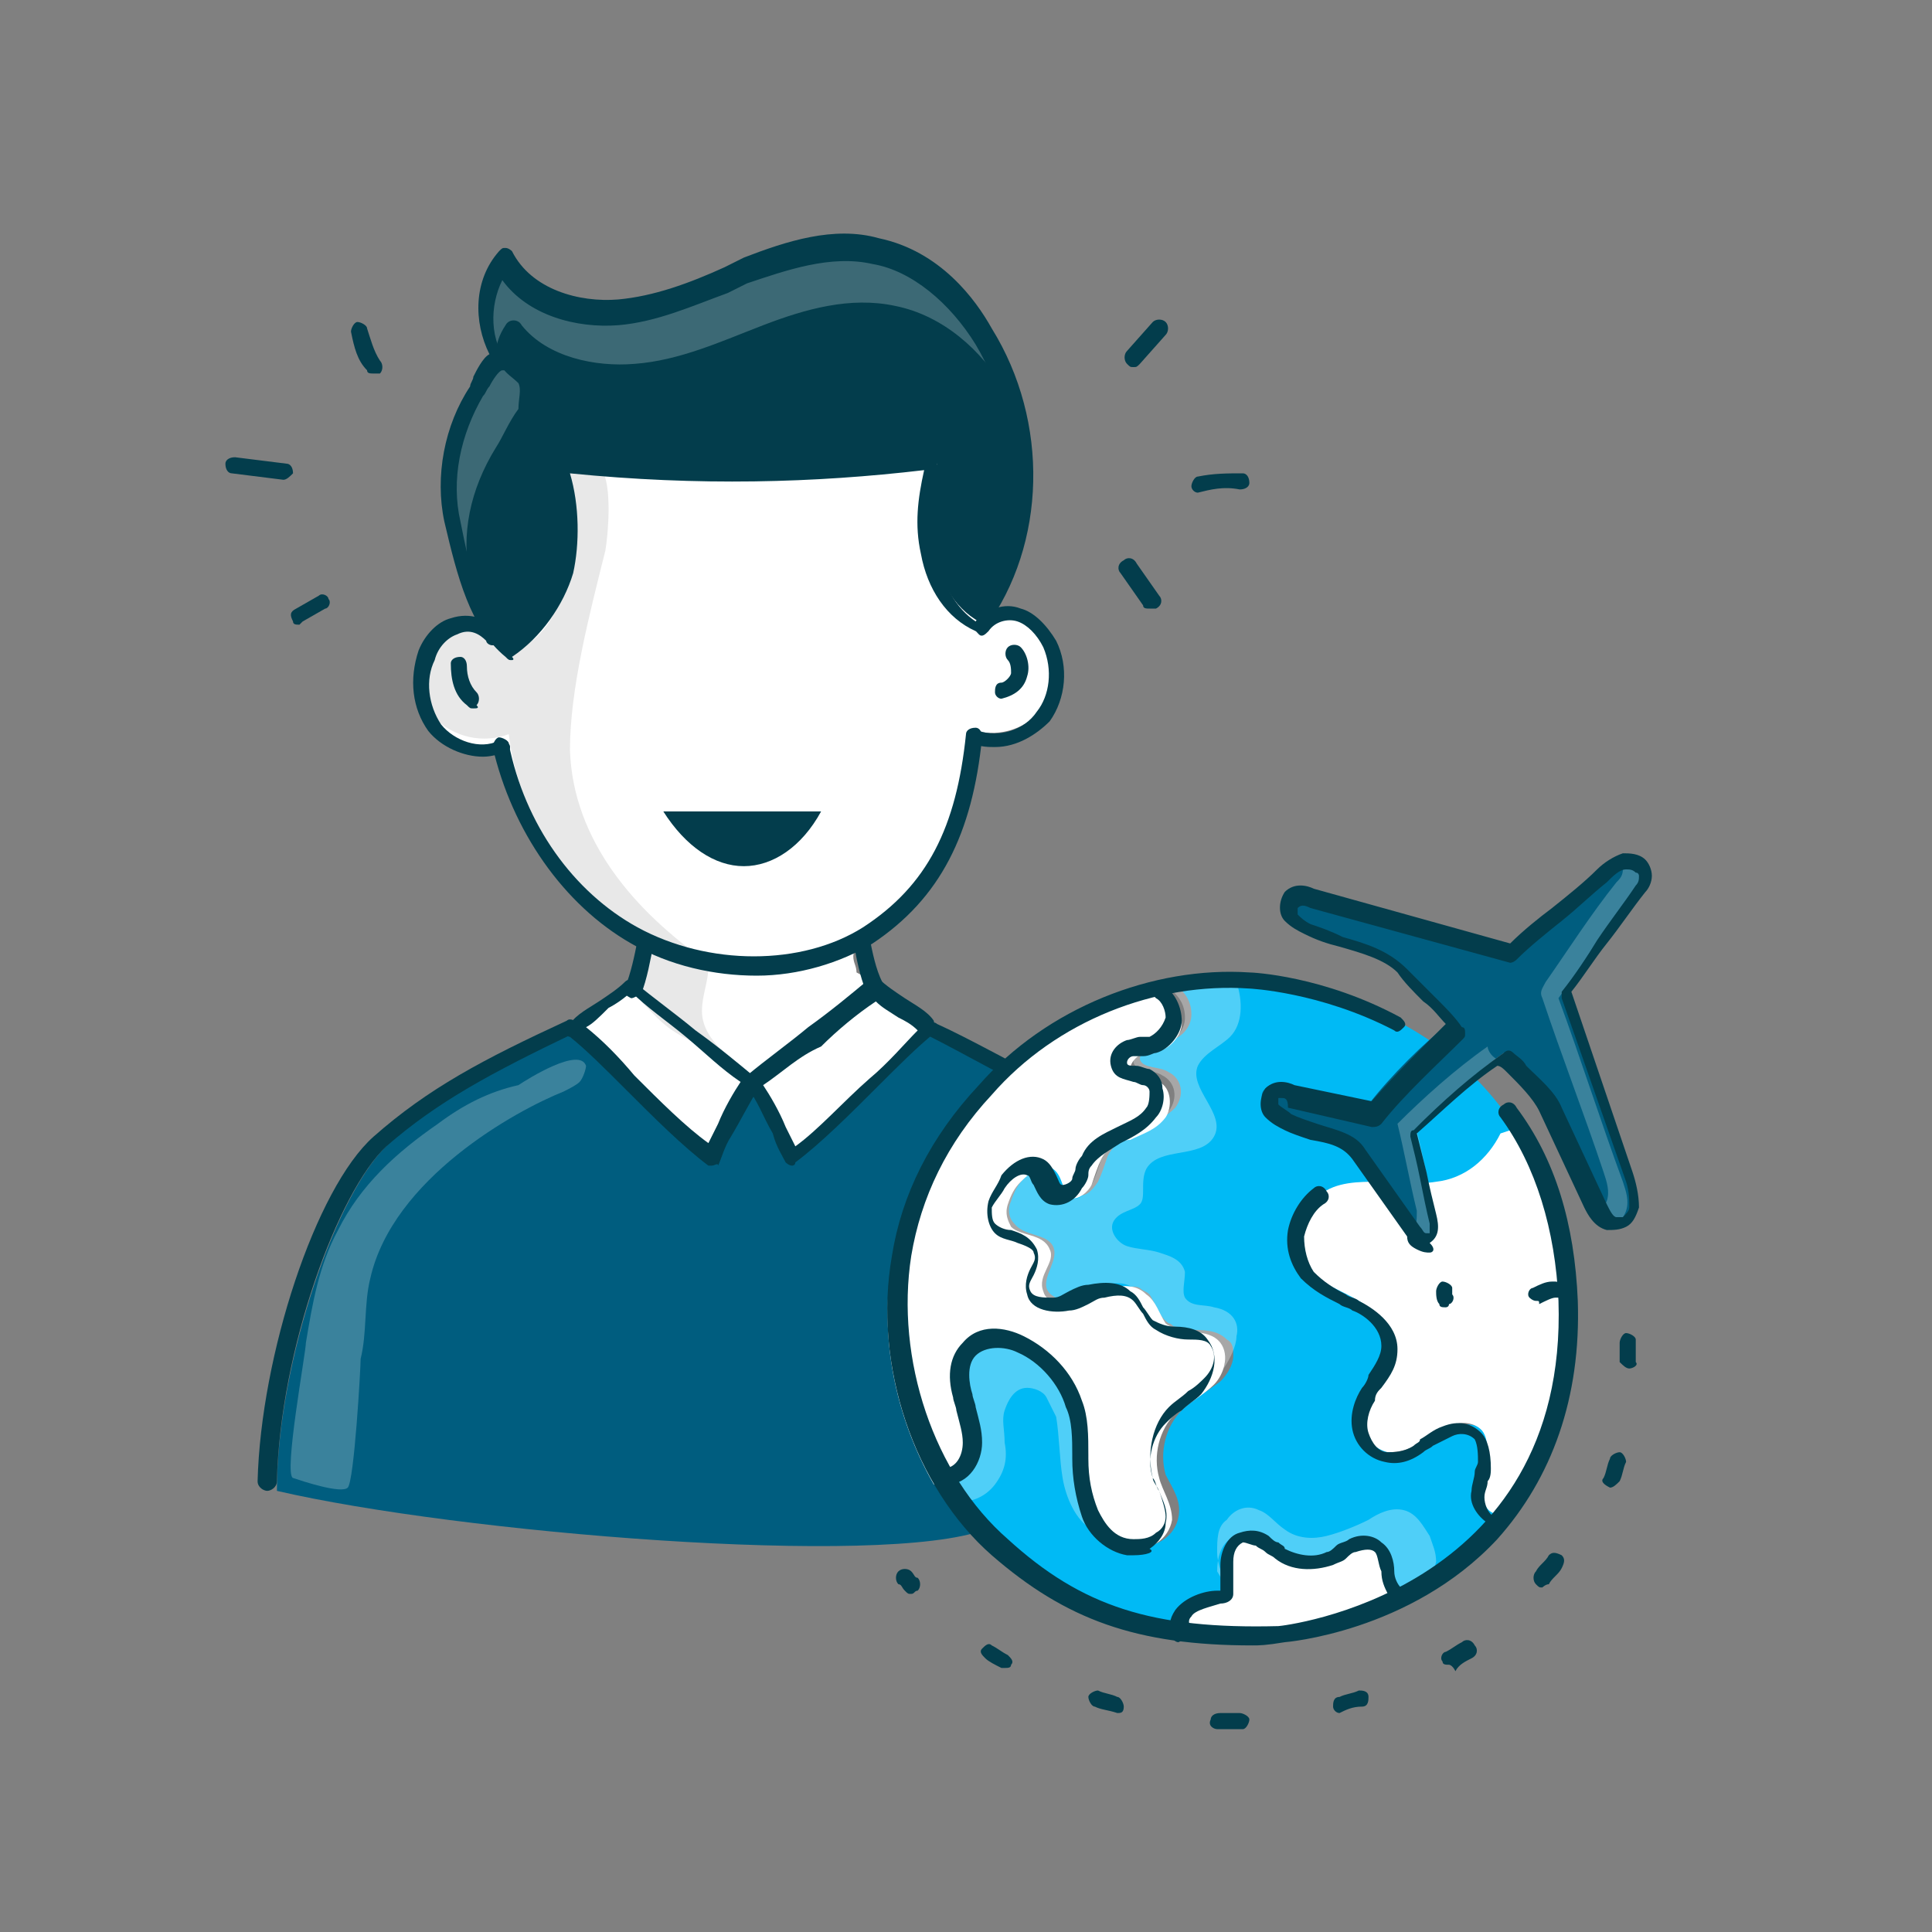 <?xml version="1.0" encoding="utf-8"?>
<!-- Generator: Adobe Illustrator 27.8.1, SVG Export Plug-In . SVG Version: 6.00 Build 0)  -->
<svg version="1.1" id="Layer_1" xmlns="http://www.w3.org/2000/svg" xmlns:xlink="http://www.w3.org/1999/xlink" x="0px" y="0px"
	 viewBox="0 0 60 60" style="enable-background:new 0 0 60 60;" xml:space="preserve">
<rect x="0" y="0" width="60" height="60" fill="#808080" stroke="none"/>
<style type="text/css">
	.st0{fill:#FFFFFF;}
	.st1{fill:#E8E8E8;}
	.st2{fill:#00BAF5;}
	.st3{fill:#033D4C;}
	.st4{fill:none;stroke:#033D4C;stroke-width:1.6;stroke-linecap:round;stroke-linejoin:round;stroke-miterlimit:10;}
	.st5{opacity:0.23;fill:#FFFFFF;}
	.st6{fill:#005D7F;}
	.st7{fill:#AAB4BB;}
	.st8{opacity:0.33;fill:#FFFFFF;}
	.st9{opacity:0.31;fill:#FFFFFF;}
	.st10{opacity:0.38;fill:#FFFFFF;}
	.st11{fill:none;stroke:#FFFFFF;stroke-width:1.6;stroke-linecap:round;stroke-linejoin:round;stroke-miterlimit:10;}
	.st12{fill:none;stroke:#00BAF5;stroke-width:1.6;stroke-miterlimit:10;}
	.st13{fill:#E6E6E6;}
	.st14{opacity:0.77;}
	.st15{opacity:0.23;}
	.st16{fill:none;stroke:#033D4C;stroke-width:1.6;stroke-linecap:round;stroke-linejoin:round;}
	.st17{fill:none;stroke:#033D4C;stroke-width:1.6;stroke-linecap:round;stroke-linejoin:round;stroke-dasharray:1.994,9.968;}
	.st18{opacity:0.3;fill:#FFFFFF;}
	.st19{fill:#EBF4FD;}
	.st20{fill:#83E7FC;}
	.st21{fill:#FEC622;}
	.st22{fill:#FF577B;}
	.st23{fill:#00C2AE;}
	.st24{fill:#EEEFEE;}
	.st25{opacity:0.45;fill:#FFFFFF;}
	.st26{opacity:0.39;fill:#FFFFFF;}
	.st27{opacity:0.34;fill:#FFFFFF;}
	.st28{opacity:0.33;}
	.st29{opacity:0.79;fill:#FFFFFF;}
	.st30{opacity:0.4;fill:#FFFFFF;}
	.st31{fill:#FF3E63;}
	.st32{fill:#5B6C76;}
	.st33{fill:#F5F9F9;}
	.st34{fill:#7D8B96;}
	.st35{opacity:0.21;fill:#FFFFFF;}
	.st36{opacity:0.42;fill:#FFFFFF;}
	.st37{fill:#11CCFC;}
	.st38{fill:#E7E8EA;}
	.st39{opacity:0.25;}
	.st40{opacity:0.44;fill:#FFFFFF;}
	.st41{fill:#F7931E;}
	.st42{opacity:0.43;fill:#FFFFFF;}
	.st43{opacity:0.31;}
	.st44{opacity:0.38;}
	.st45{opacity:0.3;}
	.st46{opacity:0.45;}
	.st47{opacity:0.39;}
	.st48{opacity:0.34;}
	.st49{opacity:0.79;}
	.st50{opacity:0.4;}
	.st51{opacity:0.21;}
	.st52{opacity:0.42;}
	.st53{opacity:0.44;}
	.st54{opacity:0.43;}
</style>
<g>
	<g>
		<g>
			<path class="st0" d="M27.5,30.9c0.5,0.3,1.1,0.5,1.5,0.9c-1.3,1.4-2.7,2.7-4.2,3.9c-0.1,0-0.1,0.1-0.2,0.1
				c-0.1,0-0.2-0.1-0.2-0.2c-0.4-0.7-0.8-1.4-1.2-2c-0.3,0.7-0.6,1.4-1,2.1c-0.1,0.1-0.1,0.3-0.3,0.3c-0.1,0-0.2-0.1-0.3-0.2
				c-1.3-1.3-2.6-2.6-4-3.8c0.7-0.3,1.3-0.7,1.8-1.3s0.7-1.4,0.6-2.1c1.1,0.4,2.1,0.7,3.2,0.9c0.8,0.1,1.6,0.1,2.3-0.1
				c0.2-0.1,0.9-0.4,1-0.2c0.1,0.1,0,0.4,0,0.5c0,0.2,0.1,0.3,0.1,0.5C27,30.4,27.2,30.7,27.5,30.9z"/>
		</g>
		<g>
			<path class="st1" d="M22,30c0,0.5-0.2,0.9-0.2,1.4c0,0.5,0.3,0.9,0.6,1.2c0.3,0.3,0.7,0.6,1,1c-0.7-0.5-1.3-0.9-2-1.3
				c-0.4-0.2-0.7-0.4-1-0.7c-0.3-0.3-0.6-0.6-0.8-0.9c0.1,0,0.2-0.2,0.2-0.3c0-0.3,0.1-0.7,0.1-1c0.8,0.2,1.5,0.4,2.3,0.5"/>
		</g>
		<g>
			<path class="st0" d="M32.6,19.8c0.3,0.7,0.3,1.6-0.2,2.2c-0.5,0.6-1.3,0.9-2.1,0.7l0,0c-0.3,3-1.3,4.9-3.3,6.2
				c-0.1,0.1-0.2,0.1-0.3,0.2c-2,1.1-4.7,1-6.7,0c-0.1,0-0.2-0.1-0.3-0.1c-2.1-1.2-3.6-3.5-4.1-5.9l0,0c-0.7,0.3-1.6,0-2.1-0.6
				c-0.5-0.6-0.5-1.5-0.2-2.2c0.2-0.4,0.5-0.8,0.9-0.9c0.4-0.1,0.9,0,1.1,0.3l0,0c0.2,0.2,0.3,0.4,0.6,0.6c0.9-0.6,1.5-1.5,1.8-2.5
				c0.3-1,0.2-2.3-0.2-3.3c3.8,0.4,7.8,0.4,11.6-0.1c-0.1,0.9-0.3,1.9-0.1,2.8c0.2,0.9,0.7,1.8,1.6,2.2c0-0.1,0.1-0.1,0.1-0.2
				c0,0,0,0,0,0c0.3-0.2,0.7-0.3,1-0.2C32.1,19.1,32.4,19.4,32.6,19.8z"/>
		</g>
		<g>
			<path class="st1" d="M17.7,23.3c0.1,2.8,2,5,4.3,6.6c-3.2-0.9-5.8-3.7-6.2-7.1c-0.8,0.3-1.7,0.1-2.3-0.5
				c-0.6-0.6-0.6-1.6-0.2-2.3c0.2-0.3,0.5-0.6,0.9-0.7c0.4-0.1,0.8,0,1.1,0.2c0.2,0.2,0.3,0.4,0.6,0.5c0.4,0.2,0.8-0.2,1.1-0.6
				c1-1.5,1.1-3.4,0.5-5.1c0.5,0,0.9-0.3,1.2,0.3c0.3,0.5,0.2,1.9,0.1,2.5C18.3,19.1,17.7,21.4,17.7,23.3z"/>
		</g>
		<g>
			<g>
				<g>
					<g>
						<path class="st6" d="M28.7,43.7c-0.2-1.2-0.1-2.5,0.1-3.7c0.2-1.2,0.8-2.6,1.5-3.6c0.6-1,1.4-1.6,2.3-2.4
							c0.1-0.1-1.5-1-1.5-1.1c-0.6-0.3-1.3-0.7-2.1-1.1l0,0c-1.2,1-3,3.1-4.3,4c-0.3-0.5-0.8-1.8-1.2-2.3c-0.4,0.5-0.9,1.7-1.2,2.3
							c-1.3-0.9-3.1-3-4.3-4l0,0.1c-2.6,1.2-4.3,2.1-5.9,3.6c-1.6,1.4-3.5,6.8-3.5,10.8c5.6,1.3,18.8,2.4,22,1.2
							C29.5,46.2,28.7,44.3,28.7,43.7z"/>
					</g>
					<g>
						<path class="st3" d="M30.7,19.2c0,0.1-0.1,0.1-0.1,0.2c-0.9-0.4-1.4-1.3-1.6-2.2c-0.2-0.9,0-1.9,0.1-2.8
							c-3.8,0.5-7.8,0.5-11.6,0.1c0.4,0.9,0.5,2.3,0.2,3.3c-0.3,1-0.9,1.9-1.8,2.5c-0.2-0.2-0.4-0.4-0.6-0.6c-0.7-1-1-2.3-1.2-3.4
							c-0.3-1.4,0-2.8,0.8-4.1c0.2-0.4,0.4-1.1,0.8-0.9C15,10.3,15,8.9,15.8,8c0.6,1.2,2.2,1.7,3.6,1.6c1.4-0.1,2.7-0.7,4-1.2
							c1.3-0.5,2.7-0.9,4.1-0.6c1.5,0.3,2.6,1.4,3.4,2.6C32.3,13,32.4,16.6,30.7,19.2C30.7,19.2,30.7,19.2,30.7,19.2z"/>
					</g>
					<g class="st15">
						<path class="st0" d="M16.1,12.7c0-0.3,0.1-0.6,0-0.8c-0.2-0.2-0.4-0.3-0.5-0.5c-0.3,0-0.5,0.6-0.7,0.9c-0.7,1.2-1,2.7-0.8,4.1
							c0.1,0.8,0.3,1.7,0.7,2.5c-0.1-0.3-0.1-0.6-0.2-0.9c-0.3-1.4,0-2.8,0.8-4.1C15.6,13.6,15.8,13.1,16.1,12.7z"/>
					</g>
					<g class="st15">
						<path class="st0" d="M31.8,13.2c-0.2-0.4-0.3-0.7-0.6-1.1c-0.7-1.2-1.9-2.3-3.4-2.6c-1.4-0.3-2.8,0.1-4.1,0.6
							c-1.3,0.5-2.6,1.1-4,1.2c-1.2,0.1-2.7-0.2-3.5-1.2c-0.1-0.2-0.4-0.2-0.5,0c-0.2,0.3-0.3,0.6-0.3,0.9c-0.5-0.9-0.5-2.1,0.2-3
							c0.6,1.2,2.2,1.7,3.6,1.6c1.4-0.1,2.7-0.7,4-1.2c1.3-0.5,2.7-0.9,4.1-0.6c1.5,0.3,2.6,1.4,3.4,2.6
							C31.3,11.4,31.6,12.3,31.8,13.2z"/>
					</g>
				</g>
				<g>
					<g>
						<g>
							<g>
								<path class="st3" d="M15.9,20.5c-0.1,0-0.1,0-0.2-0.1c-1.1-0.9-1.5-2.5-1.9-4.2c-0.3-1.4,0-3,0.8-4.2c0-0.1,0.1-0.2,0.1-0.3
									c0.1-0.2,0.3-0.6,0.5-0.7c-0.5-1-0.5-2.3,0.3-3.2c0.1-0.1,0.1-0.1,0.2-0.1c0.1,0,0.2,0.1,0.2,0.1c0.6,1.2,2.1,1.6,3.3,1.5
									c1.1-0.1,2.2-0.5,3.3-1c0.2-0.1,0.4-0.2,0.6-0.3c1.3-0.5,2.8-1,4.2-0.6c1.9,0.4,3,1.9,3.5,2.8c1.8,2.9,1.7,6.7-0.2,9.3
									c-0.1,0.1-0.2,0.1-0.3,0.1c-0.9-0.4-1.5-1.3-1.7-2.4c-0.2-0.9-0.1-1.7,0.1-2.6c-3.4,0.4-7,0.5-11,0.1c0.3,1,0.3,2.2,0.1,3.1
									c-0.3,1-1,2-1.9,2.6C16,20.5,15.9,20.5,15.9,20.5z M15.6,11.5c-0.1,0-0.3,0.3-0.4,0.5c-0.1,0.1-0.1,0.2-0.2,0.3
									c-0.7,1.2-1,2.6-0.7,3.9c0.3,1.5,0.6,2.9,1.5,3.8c0.7-0.6,1.3-1.3,1.5-2.2c0.3-0.9,0.2-2.2-0.2-3.1c0-0.1,0-0.2,0-0.2
									c0.1-0.1,0.1-0.1,0.2-0.1c4.2,0.4,8.1,0.4,11.6-0.1c0.1,0,0.2,0,0.2,0.1s0.1,0.1,0.1,0.2c-0.1,0.9-0.3,1.8-0.1,2.7
									c0.2,0.9,0.6,1.6,1.2,2c1.6-2.4,1.6-5.9,0-8.6c-0.8-1.3-2-2.3-3.2-2.5c-1.3-0.3-2.7,0.2-3.9,0.6c-0.2,0.1-0.4,0.2-0.6,0.3
									c-1.1,0.4-2.2,0.9-3.4,1c-1.3,0.1-2.8-0.3-3.6-1.4c-0.4,0.8-0.4,1.9,0.2,2.6c0.1,0.1,0.1,0.2,0,0.3
									C15.9,11.5,15.8,11.5,15.6,11.5C15.6,11.5,15.6,11.5,15.6,11.5z"/>
							</g>
							<g>
								<path class="st3" d="M30.9,23.2c-0.2,0-0.4,0-0.7-0.1c-0.1,0-0.2-0.2-0.1-0.3c0-0.1,0.2-0.2,0.3-0.1c0.6,0.2,1.4,0,1.8-0.6
									c0.4-0.5,0.5-1.3,0.2-2c-0.2-0.4-0.5-0.7-0.8-0.8c-0.3-0.1-0.7,0-0.9,0.3c-0.1,0.1-0.2,0.2-0.3,0.1
									c-0.1-0.1-0.2-0.2-0.1-0.3c0.3-0.5,0.9-0.7,1.4-0.5c0.4,0.1,0.8,0.5,1.1,1c0.4,0.8,0.3,1.8-0.2,2.5
									C32.2,22.8,31.6,23.2,30.9,23.2z"/>
							</g>
							<g>
								<path class="st3" d="M15,23.5c-0.6,0-1.3-0.3-1.7-0.8c-0.5-0.7-0.6-1.6-0.3-2.5c0.2-0.5,0.6-0.9,1-1c0.6-0.2,1.2,0,1.5,0.5
									c0.1,0.1,0,0.3-0.1,0.3c-0.1,0.1-0.3,0-0.3-0.1c-0.2-0.2-0.5-0.4-0.9-0.2c-0.3,0.1-0.6,0.4-0.7,0.8c-0.3,0.6-0.2,1.4,0.2,2
									c0.4,0.5,1.2,0.8,1.8,0.5c0.1-0.1,0.3,0,0.3,0.1c0.1,0.1,0,0.3-0.1,0.3C15.5,23.4,15.3,23.5,15,23.5z"/>
							</g>
							<g>
								<path class="st3" d="M23.5,30.3c-1.3,0-2.7-0.3-3.9-1c-2.1-1.2-3.7-3.5-4.3-6.1c0-0.1,0.1-0.3,0.2-0.3
									c0.1,0,0.3,0.1,0.3,0.2c0.5,2.5,2,4.6,4,5.7c2.2,1.2,5.1,1.2,7,0c2-1.3,2.9-3.1,3.2-6c0-0.1,0.1-0.2,0.3-0.2
									c0.1,0,0.2,0.1,0.2,0.3c-0.3,3-1.3,5-3.4,6.4C26.1,29.9,24.8,30.3,23.5,30.3z"/>
							</g>
							<g>
								<path class="st3" d="M20.6,25.2c0.7,1.1,1.6,1.7,2.5,1.7c0.9,0,1.8-0.6,2.4-1.7"/>
							</g>
						</g>
						<g>
							<g>
								<g>
									<path class="st3" d="M22.1,36.2c-0.1,0-0.1,0-0.1,0c-0.8-0.6-1.7-1.5-2.6-2.4c-0.6-0.6-1.2-1.2-1.7-1.6
										c-0.1,0-0.1-0.1-0.1-0.2s0-0.1,0.1-0.2c0.2-0.3,0.6-0.5,0.9-0.7c0.3-0.2,0.6-0.4,0.8-0.6c0.1-0.1,0.2-0.1,0.3,0
										c0.6,0.5,1.3,1,1.9,1.5c0.7,0.5,1.3,1,1.9,1.5c0.1,0,0.1,0.1,0.1,0.2c0,0.1,0,0.1-0.1,0.2c-0.2,0.3-0.5,0.9-0.8,1.4
										c-0.2,0.3-0.3,0.7-0.4,0.9C22.3,36.1,22.2,36.2,22.1,36.2C22.2,36.2,22.1,36.2,22.1,36.2z M18.2,31.9
										c0.5,0.4,1,0.9,1.5,1.5c0.8,0.8,1.6,1.6,2.3,2.1c0.1-0.2,0.2-0.4,0.3-0.6c0.2-0.5,0.5-1,0.7-1.3c-0.6-0.4-1.1-0.9-1.7-1.4
										c-0.6-0.5-1.2-0.9-1.7-1.4c-0.2,0.2-0.5,0.4-0.7,0.5C18.6,31.6,18.4,31.8,18.2,31.9z"/>
								</g>
								<g>
									<path class="st3" d="M8.3,46.3C8.3,46.3,8.3,46.3,8.3,46.3c-0.1,0-0.3-0.1-0.3-0.3c0.1-3.9,1.8-9.1,3.6-10.7
										c1.7-1.5,3.4-2.4,6-3.6c0.1-0.1,0.3,0,0.3,0.1c0.1,0.1,0,0.3-0.1,0.3c-2.5,1.2-4.2,2.1-5.8,3.5C10.5,37,8.7,41.9,8.6,46
										C8.6,46.2,8.4,46.3,8.3,46.3z"/>
								</g>
								<g>
									<path class="st3" d="M32.6,34.1c0,0-0.1,0-0.1,0c-1-0.5-2.8-1.5-3.6-1.9c-0.1-0.1-0.2-0.2-0.1-0.3c0.1-0.1,0.2-0.2,0.3-0.1
										c0.9,0.4,2.7,1.4,3.7,1.9c0.1,0.1,0.2,0.2,0.1,0.3C32.8,34.1,32.7,34.1,32.6,34.1z"/>
								</g>
							</g>
						</g>
						<g>
							<g>
								<g>
									<path class="st3" d="M24.6,36.2C24.6,36.2,24.6,36.2,24.6,36.2c-0.1,0-0.2-0.1-0.2-0.1c-0.1-0.2-0.3-0.5-0.4-0.9
										c-0.3-0.5-0.5-1.1-0.8-1.4c0-0.1-0.1-0.1-0.1-0.2c0-0.1,0-0.1,0.1-0.2c0.6-0.5,1.3-1,1.9-1.5c0.7-0.5,1.3-1,1.9-1.5
										c0.1-0.1,0.2-0.1,0.3,0c0.2,0.2,0.5,0.4,0.8,0.6c0.3,0.2,0.7,0.4,0.9,0.7c0,0.1,0.1,0.1,0.1,0.2c0,0.1,0,0.1-0.1,0.2
										c-0.5,0.4-1.1,1-1.7,1.6c-0.9,0.9-1.8,1.8-2.6,2.4C24.7,36.2,24.6,36.2,24.6,36.2z M23.7,33.7c0.2,0.3,0.5,0.8,0.7,1.3
										c0.1,0.2,0.2,0.4,0.3,0.6c0.7-0.5,1.5-1.4,2.3-2.1c0.6-0.5,1.1-1.1,1.5-1.5c-0.2-0.2-0.4-0.3-0.6-0.4
										c-0.3-0.2-0.5-0.3-0.7-0.5c-0.6,0.4-1.2,0.9-1.7,1.4C24.8,32.8,24.3,33.3,23.7,33.7z"/>
								</g>
							</g>
						</g>
						<g>
							<path class="st3" d="M19.6,31C19.5,31,19.5,31,19.6,31c-0.2-0.1-0.3-0.2-0.2-0.3c0.2-0.5,0.3-1,0.4-1.5
								c0-0.1,0.1-0.2,0.3-0.2c0.1,0,0.2,0.1,0.2,0.3c-0.1,0.5-0.2,1.1-0.4,1.6C19.8,30.9,19.7,31,19.6,31z"/>
						</g>
						<g>
							<path class="st3" d="M26.9,30.8c-0.2-0.5-0.3-1-0.4-1.6c0-0.1,0.1-0.3,0.2-0.3c0.1,0,0.3,0.1,0.3,0.2c0.1,0.5,0.2,1,0.4,1.4
								l-0.2,0.1L26.9,30.8z"/>
						</g>
					</g>
					<g>
						<path class="st3" d="M14.7,22c-0.1,0-0.1,0-0.2-0.1c-0.4-0.3-0.5-0.8-0.5-1.3c0-0.1,0.1-0.2,0.3-0.2c0.1,0,0.2,0.1,0.2,0.3
							c0,0.3,0.1,0.6,0.3,0.8c0.1,0.1,0.1,0.3,0,0.4C14.9,22,14.8,22,14.7,22z"/>
					</g>
					<g>
						<path class="st3" d="M31.1,21.7c-0.1,0-0.2-0.1-0.2-0.2c0-0.1,0-0.3,0.2-0.3c0.1,0,0.3-0.2,0.3-0.3c0-0.1,0-0.3-0.1-0.4
							c-0.1-0.1-0.1-0.3,0-0.4c0.1-0.1,0.3-0.1,0.4,0c0.2,0.2,0.3,0.6,0.2,0.9C31.8,21.4,31.5,21.6,31.1,21.7
							C31.2,21.7,31.2,21.7,31.1,21.7z"/>
					</g>
				</g>
				<g class="st15">
					<path class="st0" d="M37.5,42.7c0,0,0-0.1,0.1-0.1C37.5,42.6,37.5,42.7,37.5,42.7z"/>
				</g>
			</g>
			<g>
				<path class="st3" d="M35.2,11.4c-0.1,0-0.1,0-0.2-0.1c-0.1-0.1-0.1-0.3,0-0.4l0.8-0.9c0.1-0.1,0.3-0.1,0.4,0
					c0.1,0.1,0.1,0.3,0,0.4l-0.8,0.9C35.3,11.4,35.3,11.4,35.2,11.4z"/>
			</g>
			<g>
				<path class="st3" d="M37.2,15.3c-0.1,0-0.2-0.1-0.2-0.2c0-0.1,0.1-0.3,0.2-0.3c0.5-0.1,0.9-0.1,1.4-0.1c0.1,0,0.2,0.1,0.2,0.3
					c0,0.1-0.1,0.2-0.3,0.2C38,15.1,37.6,15.2,37.2,15.3C37.2,15.3,37.2,15.3,37.2,15.3z"/>
			</g>
			<g>
				<path class="st3" d="M35.7,18.9c-0.1,0-0.2,0-0.2-0.1l-0.7-1c-0.1-0.1-0.1-0.3,0.1-0.4c0.1-0.1,0.3-0.1,0.4,0.1l0.7,1
					c0.1,0.1,0.1,0.3-0.1,0.4C35.9,18.9,35.8,18.9,35.7,18.9z"/>
			</g>
			<g>
				<path class="st3" d="M11.6,11.6c-0.1,0-0.2,0-0.2-0.1c-0.3-0.3-0.4-0.7-0.5-1.2c0-0.1,0.1-0.3,0.2-0.3c0.1,0,0.3,0.1,0.3,0.2
					c0.1,0.3,0.2,0.7,0.4,1c0.1,0.1,0.1,0.3,0,0.4C11.7,11.6,11.6,11.6,11.6,11.6z"/>
			</g>
			<g>
				<path class="st3" d="M8.8,14.9C8.8,14.9,8.8,14.9,8.8,14.9l-1.6-0.2c-0.1,0-0.2-0.1-0.2-0.3c0-0.1,0.1-0.2,0.3-0.2l1.6,0.2
					c0.1,0,0.2,0.1,0.2,0.3C9,14.8,8.9,14.9,8.8,14.9z"/>
			</g>
			<g>
				<path class="st3" d="M9.3,19.4c-0.1,0-0.2,0-0.2-0.1C9,19.1,9,19,9.2,18.9l0.7-0.4c0.1-0.1,0.3,0,0.3,0.1c0.1,0.1,0,0.3-0.1,0.3
					l-0.7,0.4C9.4,19.3,9.3,19.4,9.3,19.4z"/>
			</g>
		</g>
	</g>
	<g class="st15">
		<path class="st0" d="M13.6,34.9c-1.3,0.9-2.4,1.9-3.1,3.3c-0.6,1.1-0.8,2.3-1,3.5c0,0.3-0.7,4.1-0.4,4.2c0.3,0.1,1.5,0.5,1.7,0.3
			s0.4-3.7,0.4-4c0.2-0.8,0.1-1.7,0.3-2.5c0.7-3.1,4.5-5.2,6-5.8c0.2-0.1,0.4-0.2,0.5-0.3c0.1-0.1,0.2-0.4,0.2-0.5
			c-0.2-0.6-1.8,0.4-2.1,0.6C15.2,33.9,14.4,34.3,13.6,34.9z"/>
	</g>
	<g>
		<g>
			<g>
				<g>
					<path class="st2" d="M40.4,38.2c-0.1,0.5,0.1,0.9,0.4,1.3c0.4,0.4,1,0.6,1.5,0.9c0.5,0.3,1,0.7,1,1.3c0,0.5-0.4,1-0.7,1.4
						c-0.2,0.4-0.3,0.8-0.2,1.2c0.1,0.4,0.4,0.8,0.8,0.8c0.3,0.1,0.7-0.1,1-0.3c0.3-0.2,0.6-0.4,0.9-0.5c0.3-0.1,0.7-0.1,1,0.1
						c0.2,0.2,0.3,0.6,0.2,0.9c0,0.3-0.2,0.6-0.2,0.9c0,0.3,0.1,0.7,0.4,0.8l0.1,0.1c-0.9,1.1-2,1.9-3,2.4l-0.2-0.2
						c-0.3-0.4-0.2-1-0.5-1.3c-0.2-0.2-0.5-0.1-0.8,0c-0.3,0.1-0.5,0.3-0.7,0.4c-0.5,0.2-1.1,0.1-1.6-0.1c-0.2-0.1-0.4-0.3-0.6-0.4
						c-0.2-0.1-0.4-0.2-0.7-0.1c-0.3,0.1-0.4,0.5-0.4,0.8c0,0.3,0.1,0.6,0.1,1c0,0.1-1.7,0.1-1.4,1.2v0c-2.3-0.3-3.9-1.1-5.7-2.6
						c-0.7-0.6-1.3-1.4-1.8-2.2l0.2,0c0.5,0,0.9-0.6,0.9-1.1c0-0.5-0.2-1-0.4-1.5c-0.1-0.5-0.2-1.1,0.2-1.5c0.4-0.4,1.1-0.4,1.6-0.2
						c0.8,0.3,1.4,1,1.7,1.8c0.2,0.5,0.2,1.1,0.2,1.7c0,0.6,0.1,1.2,0.3,1.7c0.2,0.5,0.7,1,1.3,1.1c0.6,0.1,1.2-0.3,1.3-0.9
						c0.1-0.5-0.2-0.9-0.4-1.3c-0.2-0.7,0-1.5,0.5-2c0.3-0.3,0.8-0.6,1.2-0.9c0.2-0.2,0.4-0.5,0.4-0.8c0-0.2,0-0.4-0.2-0.5
						c-0.3-0.3-0.7-0.3-1.2-0.3c0,0,0,0,0,0c-0.1,0-0.3-0.1-0.4-0.1c0,0,0,0,0,0c-0.1,0-0.1-0.1-0.2-0.1c-0.3-0.2-0.4-0.6-0.6-0.9
						c-0.1-0.1-0.2-0.1-0.3-0.2c-0.2-0.1-0.5,0-0.8,0c-0.4,0.1-0.7,0.3-1.1,0.4c-0.1,0-0.1,0-0.2,0c-0.3,0-0.7-0.1-0.8-0.4
						c-0.1-0.4,0.4-0.9,0.2-1.3c-0.2-0.4-0.9-0.3-1.2-0.7c-0.2-0.2-0.2-0.5-0.1-0.7c0.1-0.3,0.2-0.5,0.4-0.7c0.2-0.3,0.7-0.6,1-0.4
						c0.3,0.2,0.3,0.7,0.6,0.9c0.3,0.1,0.5-0.1,0.7-0.4c0.1-0.2,0.2-0.5,0.3-0.8c0.2-0.4,0.6-0.6,1-0.8c0.4-0.2,0.8-0.4,1.1-0.7
						c0.3-0.4,0.2-0.9-0.2-1.1c-0.3-0.2-0.8-0.1-0.9-0.4c0-0.2,0.2-0.4,0.4-0.5c0.2-0.1,0.4-0.1,0.6-0.1c0.3-0.1,0.6-0.4,0.6-0.8
						c0-0.4-0.2-0.7-0.5-0.9l0-0.1c0.7-0.1,1.4-0.2,2.1-0.1c0.1,0,0.1,0,0.2,0c0,0,5.5,0.2,8.3,4.7l-0.3,0.1c-0.4,0.8-1.2,1.4-2,1.5
						c-0.6,0.1-1.2,0-1.8,0c-0.6,0-1.3,0-1.8,0.4C40.7,37.3,40.4,37.7,40.4,38.2z"/>
				</g>
				<g class="st43">
					<path class="st0" d="M29.7,46.6c0.4,0.1,0.9-0.1,1.2-0.5s0.4-0.8,0.3-1.3c0-0.4-0.1-0.7,0-1s0.3-0.7,0.7-0.7
						c0.2,0,0.5,0.1,0.6,0.3c0.1,0.2,0.2,0.4,0.3,0.6c0.1,0.6,0.1,1.3,0.2,1.9c0.1,0.6,0.4,1.3,0.9,1.6c-0.1-1.3-0.2-2.7-0.7-4
						c-0.2-0.5-0.4-1-0.8-1.4c-0.4-0.4-0.9-0.7-1.4-0.7s-1.1,0.3-1.2,0.8c-0.2,0.5,0.1,1,0.3,1.5c0.2,0.5,0.3,1.1-0.1,1.5
						c-0.1,0.1-0.3,0.2-0.4,0.3c-0.1,0.1-0.2,0.3-0.2,0.4"/>
				</g>
				<g class="st43">
					<path class="st0" d="M38.1,49.3c-0.1-0.3-0.3-0.7-0.3-1.1s0-0.8,0.3-1c0.2-0.3,0.6-0.5,1-0.3c0.3,0.1,0.5,0.4,0.8,0.6
						c0.4,0.3,0.9,0.3,1.3,0.2s0.9-0.3,1.3-0.5c0.3-0.2,0.7-0.4,1.1-0.3c0.4,0.1,0.6,0.5,0.8,0.8c0.1,0.3,0.2,0.5,0.2,0.8
						c-0.1,0.5-0.6,0.8-1.1,1.1c-0.1-0.3-0.2-0.7-0.4-1S42.4,48,42.1,48c-0.6,0-1.1,0.7-1.8,0.7c-0.4,0-0.7-0.4-1-0.6
						c-0.3-0.3-0.7-0.5-1.1-0.3c-0.3,0.2-0.4,0.6-0.4,1"/>
				</g>
				<g class="st43">
					<path class="st0" d="M38.4,41.5c0,0.3-0.2,0.7-0.4,1c0-0.1,0.1-0.2,0-0.4c0-0.2-0.1-0.3-0.3-0.4c-0.3-0.2-0.6-0.3-0.9-0.4
						c0,0-0.1,0-0.1,0c0,0,0,0,0,0c-0.1,0-0.2-0.1-0.4-0.1c0,0,0,0,0,0c-0.2-0.1-0.3-0.1-0.4-0.3c-0.3-0.2-0.4-0.6-0.6-0.8
						c0,0-0.1,0-0.1-0.1c-0.4-0.3-1.1-0.1-1.6,0.2c-0.2,0.1-0.3,0.2-0.5,0.3c-0.3,0-0.7-0.1-0.8-0.4c-0.1-0.4,0.4-0.9,0.2-1.3
						c-0.2-0.4-0.9-0.3-1.2-0.7c-0.2-0.2-0.2-0.5-0.1-0.7c0.1-0.3,0.2-0.5,0.4-0.7c0.2-0.3,0.7-0.6,1-0.4c0.3,0.2,0.3,0.7,0.6,0.9
						c0.3,0.1,0.5-0.1,0.7-0.4c0.1-0.2,0.2-0.5,0.3-0.8c0.2-0.4,0.6-0.6,1-0.8c0.4-0.2,0.8-0.4,1.1-0.7c0.3-0.4,0.2-0.9-0.2-1.1
						c-0.3-0.2-0.8-0.1-0.9-0.4c0-0.2,0.2-0.4,0.4-0.5c0.2-0.1,0.4-0.1,0.6-0.1c0.3-0.1,0.6-0.4,0.6-0.8c0-0.4-0.2-0.7-0.5-0.9
						l0-0.1c0.7-0.1,1.4-0.2,2.1-0.1c0.2,0.6,0.2,1.3-0.2,1.7c-0.3,0.3-0.8,0.5-1,0.9c-0.3,0.7,0.9,1.5,0.5,2.2
						c-0.4,0.7-1.7,0.3-2.1,1c-0.2,0.4,0,0.9-0.2,1.1c-0.2,0.2-0.6,0.2-0.8,0.5c-0.2,0.3,0.1,0.7,0.4,0.8c0.3,0.1,0.7,0.1,1,0.2
						c0.3,0.1,0.7,0.2,0.8,0.6c0,0.3-0.1,0.6,0,0.8c0.2,0.3,0.6,0.2,0.9,0.3C38.3,40.7,38.5,41.1,38.4,41.5z"/>
				</g>
				<g>
					<path class="st0" d="M43.5,49.5c-2,1.1-3.8,1.3-3.9,1.3c-1.1,0-2,0-2.9-0.1v0c-0.3-1.1,1.4-1,1.4-1.2c0-0.3-0.1-0.6-0.1-1
						s0.1-0.7,0.4-0.8c0.2-0.1,0.5,0,0.7,0.1c0.2,0.1,0.4,0.3,0.6,0.4c0.5,0.3,1.1,0.3,1.6,0.1c0.3-0.1,0.5-0.3,0.7-0.4
						c0.3-0.1,0.6-0.1,0.8,0c0.4,0.3,0.3,0.9,0.5,1.3L43.5,49.5z"/>
				</g>
				<g>
					<path class="st0" d="M48.5,40.5c0.1,3-0.8,5.1-2,6.6L46.4,47c-0.3-0.1-0.4-0.5-0.4-0.8c0-0.3,0.1-0.6,0.2-0.9
						c0-0.3,0-0.7-0.2-0.9c-0.2-0.2-0.6-0.3-1-0.1c-0.3,0.1-0.6,0.3-0.9,0.5c-0.3,0.2-0.6,0.3-1,0.3c-0.4-0.1-0.7-0.4-0.8-0.8
						c-0.1-0.4,0-0.8,0.2-1.2c0.3-0.5,0.7-0.9,0.7-1.4c0-0.6-0.5-1-1-1.3c-0.5-0.3-1.1-0.5-1.5-0.9c-0.3-0.3-0.4-0.8-0.4-1.3
						c0.1-0.5,0.3-0.9,0.7-1.1c0.5-0.4,1.2-0.4,1.8-0.4s1.2,0.1,1.8,0c0.9-0.1,1.6-0.7,2-1.5l0.3-0.1C47.8,36.5,48.4,38.2,48.5,40.5
						z"/>
				</g>
				<g>
					<path class="st0" d="M34.2,36c-0.1,0.2-0.2,0.5-0.3,0.8c-0.1,0.2-0.4,0.5-0.7,0.4C33,37,33,36.5,32.7,36.3
						c-0.3-0.2-0.7,0.1-1,0.4c-0.2,0.2-0.3,0.4-0.4,0.7c-0.1,0.3,0,0.5,0.1,0.7c0.3,0.3,1,0.2,1.2,0.7c0.2,0.4-0.4,0.8-0.2,1.3
						c0.1,0.4,0.6,0.4,1,0.3c0.4-0.1,0.7-0.3,1.1-0.4c0.4-0.1,0.8-0.1,1.1,0.2c0.3,0.2,0.4,0.6,0.6,0.9c0.5,0.4,1.3,0.1,1.7,0.6
						c0.3,0.4,0.1,1-0.2,1.3c-0.3,0.3-0.8,0.6-1.2,0.9c-0.5,0.5-0.7,1.3-0.5,2c0.1,0.4,0.4,0.8,0.4,1.3c-0.1,0.6-0.7,1-1.3,0.9
						c-0.6-0.1-1-0.6-1.3-1.1c-0.2-0.5-0.3-1.1-0.3-1.7c0-0.6,0-1.2-0.2-1.7c-0.3-0.8-0.9-1.5-1.7-1.8c-0.5-0.2-1.2-0.3-1.6,0.2
						c-0.3,0.4-0.3,1-0.2,1.5c0.1,0.5,0.4,1,0.3,1.5c0,0.5-0.3,1.1-0.9,1.1l-0.2,0c-1.2-2.1-1.7-4.6-1.3-6.9
						c0.3-1.9,1.3-3.7,2.6-5.1c1.5-1.7,3.6-2.9,5.9-3.3l0,0.1c0.3,0.2,0.5,0.5,0.5,0.9c0,0.3-0.3,0.7-0.6,0.8
						c-0.2,0.1-0.4,0-0.6,0.1c-0.2,0.1-0.4,0.3-0.4,0.5c0.1,0.3,0.6,0.3,0.9,0.4c0.4,0.2,0.4,0.8,0.2,1.1c-0.3,0.4-0.7,0.5-1.1,0.7
						C34.8,35.4,34.4,35.6,34.2,36z"/>
				</g>
			</g>
			<g>
				<g>
					<path class="st3" d="M38.9,51.1c-3.6,0-5.8-0.8-8.1-2.8c-2.4-2.1-3.7-5.9-3.1-9.3c0.3-1.9,1.2-3.7,2.7-5.3
						c2.1-2.4,5.4-3.7,8.4-3.5c0.1,0,2.3,0.1,4.7,1.4c0.1,0.1,0.2,0.2,0.1,0.3c-0.1,0.1-0.2,0.2-0.3,0.1c-2.3-1.2-4.5-1.3-4.5-1.3
						c-2.9-0.2-6,1-8,3.3c-1.4,1.5-2.2,3.2-2.5,5c-0.5,3.2,0.7,6.8,3,8.8c2.3,2.1,4.5,2.8,8.4,2.7c0.1,0,9-1,8.7-10.1
						c-0.1-2.2-0.7-4.2-1.8-5.7c-0.1-0.1-0.1-0.3,0.1-0.4c0.1-0.1,0.3-0.1,0.4,0.1c1.2,1.6,1.8,3.6,1.9,6c0.1,3-0.8,5.5-2.5,7.4
						c-2.7,2.9-6.6,3.2-6.6,3.2C39.3,51.1,39.1,51.1,38.9,51.1z"/>
				</g>
				<g>
					<path class="st3" d="M35.2,48.3c-0.1,0-0.1,0-0.2,0c-0.6-0.1-1.2-0.6-1.4-1.2c-0.2-0.6-0.3-1.2-0.3-1.8l0-0.1
						c0-0.5,0-1.1-0.2-1.5c-0.2-0.7-0.8-1.4-1.5-1.7c-0.4-0.2-1-0.2-1.3,0.1c-0.3,0.3-0.2,0.9-0.1,1.2c0,0.1,0.1,0.3,0.1,0.4
						c0.1,0.4,0.2,0.7,0.2,1.1c0,0.6-0.4,1.3-1.1,1.3c-0.1,0-0.3-0.1-0.3-0.2c0-0.1,0.1-0.3,0.2-0.3c0.4,0,0.6-0.4,0.6-0.8
						c0-0.3-0.1-0.6-0.2-1c0-0.1-0.1-0.3-0.1-0.4c-0.2-0.7-0.1-1.3,0.3-1.7c0.5-0.6,1.3-0.5,1.9-0.2c0.8,0.4,1.5,1.1,1.8,2
						c0.2,0.5,0.2,1.1,0.2,1.7l0,0.1c0,0.6,0.1,1.1,0.3,1.6c0.2,0.4,0.5,0.9,1.1,0.9c0.2,0,0.5,0,0.7-0.2c0.2-0.1,0.3-0.3,0.3-0.5
						c0-0.2-0.1-0.5-0.2-0.8c-0.1-0.1-0.1-0.3-0.2-0.4c-0.2-0.8,0-1.7,0.5-2.2c0.2-0.2,0.4-0.3,0.6-0.5c0.2-0.1,0.4-0.3,0.5-0.4
						c0.3-0.3,0.4-0.7,0.2-1c-0.1-0.2-0.4-0.2-0.7-0.2c-0.3,0-0.7-0.1-1-0.3c-0.2-0.1-0.3-0.3-0.4-0.5c-0.1-0.1-0.2-0.3-0.3-0.4
						c-0.2-0.2-0.5-0.2-0.9-0.1c-0.2,0-0.3,0.1-0.5,0.2c-0.2,0.1-0.4,0.2-0.6,0.2c-0.5,0.1-1.2,0-1.3-0.5c-0.1-0.3,0-0.6,0.1-0.8
						c0.1-0.2,0.2-0.3,0.1-0.5c0-0.1-0.2-0.2-0.5-0.3c-0.2-0.1-0.5-0.1-0.7-0.3c-0.2-0.2-0.3-0.6-0.2-1c0.1-0.3,0.3-0.5,0.4-0.8
						c0.4-0.5,0.9-0.7,1.3-0.5c0.2,0.1,0.3,0.3,0.4,0.5c0.1,0.2,0.1,0.3,0.2,0.3c0.1,0,0.3-0.1,0.3-0.2c0-0.1,0.1-0.2,0.1-0.3
						c0-0.1,0.1-0.3,0.2-0.4c0.2-0.5,0.7-0.7,1.1-0.9l0,0c0.4-0.2,0.7-0.3,0.9-0.6c0.1-0.1,0.1-0.4,0.1-0.5c0-0.1-0.1-0.2-0.2-0.2
						c-0.1,0-0.2-0.1-0.3-0.1c-0.3-0.1-0.6-0.1-0.7-0.5c-0.1-0.4,0.2-0.7,0.5-0.8c0.1,0,0.3-0.1,0.4-0.1c0.1,0,0.2,0,0.3,0
						c0.2-0.1,0.4-0.3,0.5-0.6c0-0.2-0.1-0.5-0.3-0.6c-0.1-0.1-0.2-0.2-0.1-0.3c0.1-0.1,0.2-0.2,0.3-0.1c0.4,0.2,0.6,0.7,0.6,1.1
						c0,0.4-0.4,0.9-0.8,1c-0.1,0-0.2,0.1-0.4,0.1c-0.1,0-0.2,0-0.3,0c-0.1,0-0.2,0.1-0.2,0.2c0,0.1,0.1,0.1,0.3,0.1
						c0.1,0,0.3,0.1,0.4,0.1c0.2,0.1,0.4,0.3,0.4,0.6c0.1,0.3,0,0.7-0.2,0.9c-0.3,0.4-0.7,0.6-1.1,0.8l0,0c-0.3,0.2-0.7,0.4-0.9,0.7
						c-0.1,0.1-0.1,0.2-0.1,0.3c0,0.1-0.1,0.3-0.2,0.4c-0.2,0.4-0.6,0.6-1,0.5c-0.3-0.1-0.4-0.4-0.5-0.6c-0.1-0.1-0.1-0.3-0.2-0.3
						c-0.2-0.1-0.5,0.1-0.7,0.4c-0.1,0.2-0.3,0.4-0.4,0.6c0,0.2,0,0.4,0.1,0.5c0.1,0.1,0.3,0.2,0.5,0.2c0.3,0.1,0.6,0.2,0.8,0.6
						c0.1,0.3,0,0.6-0.1,0.8c-0.1,0.2-0.2,0.3-0.1,0.5c0.1,0.2,0.4,0.2,0.7,0.2c0.2,0,0.3-0.1,0.5-0.2c0.2-0.1,0.4-0.2,0.6-0.2
						c0.5-0.1,1-0.1,1.3,0.2c0.2,0.1,0.3,0.3,0.4,0.5c0.1,0.1,0.2,0.3,0.3,0.4c0.2,0.1,0.4,0.2,0.7,0.2c0.4,0,0.8,0.1,1,0.4
						c0.4,0.5,0.2,1.2-0.2,1.7c-0.2,0.2-0.4,0.3-0.6,0.5c-0.2,0.1-0.4,0.3-0.5,0.4c-0.4,0.4-0.6,1.1-0.4,1.7c0,0.1,0.1,0.2,0.2,0.4
						c0.1,0.3,0.3,0.6,0.2,1c0,0.3-0.2,0.6-0.5,0.8C35.9,48.2,35.6,48.3,35.2,48.3z"/>
				</g>
				<g>
					<path class="st3" d="M46.3,47.3c0,0-0.1,0-0.1,0c-0.3-0.2-0.6-0.6-0.5-1c0-0.2,0.1-0.4,0.1-0.6c0-0.1,0.1-0.2,0.1-0.3
						c0-0.2,0-0.5-0.1-0.7c-0.2-0.2-0.5-0.2-0.7-0.1c-0.2,0.1-0.4,0.2-0.6,0.3c-0.1,0.1-0.2,0.1-0.3,0.2c-0.4,0.3-0.8,0.4-1.2,0.3
						c-0.5-0.1-0.9-0.5-1-1c-0.1-0.5,0.1-1,0.3-1.3c0.1-0.1,0.2-0.3,0.2-0.4c0.2-0.3,0.4-0.6,0.4-0.9c0-0.6-0.6-1-0.9-1.1
						c-0.1-0.1-0.3-0.1-0.4-0.2c-0.4-0.2-0.8-0.4-1.2-0.8c-0.3-0.4-0.5-0.9-0.4-1.5c0.1-0.5,0.4-1,0.8-1.3c0.1-0.1,0.3-0.1,0.4,0.1
						c0.1,0.1,0.1,0.3-0.1,0.4c-0.3,0.2-0.5,0.6-0.6,1c0,0.4,0.1,0.8,0.3,1.1c0.3,0.3,0.6,0.5,1,0.7c0.1,0.1,0.3,0.1,0.4,0.2
						c0.4,0.2,1.2,0.7,1.2,1.5c0,0.5-0.2,0.8-0.5,1.2c-0.1,0.1-0.2,0.2-0.2,0.4c-0.2,0.3-0.3,0.7-0.2,1c0.1,0.3,0.3,0.6,0.6,0.6
						c0.2,0,0.5,0,0.8-0.2c0.1-0.1,0.2-0.1,0.2-0.2c0.2-0.1,0.4-0.3,0.7-0.4c0.5-0.2,0.9-0.1,1.2,0.2c0.2,0.2,0.3,0.6,0.3,1.1
						c0,0.1,0,0.3-0.1,0.4c0,0.2-0.1,0.3-0.1,0.5c0,0.2,0.1,0.5,0.3,0.6c0.1,0.1,0.2,0.2,0.1,0.3C46.5,47.3,46.4,47.3,46.3,47.3z"/>
				</g>
				<g>
					<path class="st3" d="M36.6,51c-0.1,0-0.2-0.1-0.2-0.2c-0.1-0.3-0.1-0.5,0.1-0.8c0.3-0.4,0.9-0.6,1.3-0.6c0,0,0,0,0.1,0
						c0-0.1,0-0.2,0-0.3c0-0.1,0-0.3,0-0.5c0-0.4,0.2-0.9,0.6-1c0.3-0.1,0.6-0.1,0.9,0.1c0.1,0.1,0.2,0.2,0.3,0.2
						c0.1,0.1,0.2,0.1,0.2,0.2c0.4,0.2,0.9,0.3,1.3,0.1c0.1,0,0.2-0.1,0.3-0.2c0.1-0.1,0.3-0.1,0.4-0.2c0.4-0.2,0.8-0.1,1,0.1
						c0.3,0.2,0.4,0.6,0.4,0.9c0,0.2,0.1,0.4,0.2,0.5c0.1,0.1,0,0.3-0.1,0.3c-0.1,0.1-0.3,0-0.3-0.1c-0.1-0.2-0.2-0.4-0.2-0.7
						c-0.1-0.2-0.1-0.5-0.2-0.6c-0.1-0.1-0.3-0.1-0.6,0c-0.1,0-0.2,0.1-0.3,0.2c-0.1,0.1-0.2,0.1-0.4,0.2c-0.6,0.2-1.3,0.2-1.8-0.2
						c-0.1-0.1-0.2-0.1-0.3-0.2c-0.1-0.1-0.2-0.1-0.3-0.2c-0.1,0-0.3-0.1-0.4-0.1c-0.2,0.1-0.3,0.3-0.3,0.6c0,0.1,0,0.3,0,0.4
						c0,0.2,0,0.4,0,0.6c0,0.2-0.2,0.3-0.4,0.3c-0.3,0.1-0.8,0.2-0.9,0.4c-0.1,0.1-0.1,0.2,0,0.4C36.9,50.8,36.8,50.9,36.6,51
						C36.7,51,36.6,51,36.6,51z"/>
				</g>
			</g>
			<g>
				<g>
					<g>
						<path class="st6" d="M50.5,26.7c0.3,0,0.6,0.2,0.6,0.4c0,0.1-0.1,0.3-0.2,0.4c-0.8,1-1.5,2.2-2.3,3.3c0.7,1.9,1.3,3.8,2,5.7
							c0.1,0.3,0.2,0.6,0.1,0.9c-0.1,0.3-0.4,0.6-0.7,0.5c-0.2-0.1-0.4-0.3-0.5-0.6c-0.5-1-0.9-2-1.4-3c-0.3-0.6-0.9-1.1-1.4-1.6
							c-1,0.7-1.9,1.6-2.8,2.4c0.2,0.8,0.4,1.9,0.6,2.7c0.1,0.2,0.1,0.5-0.1,0.6c-0.1,0.1-0.3,0.1-0.4,0s-0.2-0.2-0.3-0.3
							c-0.6-0.8-1.1-1.6-1.7-2.4c-0.5-0.6-1.5-0.7-2.2-1c-0.2-0.1-0.4-0.2-0.5-0.3c-0.1-0.2-0.2-0.4,0-0.6c0.2-0.2,0.4-0.1,0.6-0.1
							c0.9,0.2,1.7,0.4,2.6,0.6c0.7-0.9,1.7-1.9,2.6-2.6c-0.5-0.5-1.2-1.2-1.7-1.7c-0.7-0.7-2-0.8-2.9-1.3c-0.2-0.1-0.4-0.2-0.5-0.3
							c-0.1-0.2-0.2-0.4,0-0.6c0.2-0.2,0.4-0.1,0.6,0c2.1,0.6,4.1,1.2,6.2,1.7c0.9-0.8,1.9-1.6,2.8-2.4C50,26.9,50.2,26.7,50.5,26.7
							z"/>
					</g>
					<g class="st15">
						<path class="st0" d="M50.7,27.7c-0.8,1-1.5,2.2-2.3,3.3c0.7,1.9,1.3,3.8,2,5.7c0.1,0.3,0.2,0.6,0.1,0.9
							c-0.1,0.3-0.4,0.6-0.7,0.5c-0.1,0-0.2-0.1-0.3-0.3c0.2-0.1,0.3-0.3,0.4-0.5c0.1-0.3,0-0.6-0.1-0.9c-0.6-1.8-1.3-3.6-1.9-5.4
							c-0.1-0.2,0-0.3,0.1-0.5c0.7-1,1.4-2.1,2.2-3.1c0.1-0.1,0.2-0.2,0.2-0.4c0-0.1,0-0.1,0-0.2c0.1,0,0.1,0,0.2,0
							c0.2,0,0.4,0.1,0.4,0.3C51,27.3,50.8,27.5,50.7,27.7z"/>
					</g>
					<g class="st15">
						<g>
							<path class="st0" d="M46.5,32.9c-0.9,0.6-1.8,1.5-2.5,2.2c0.2,0.8,0.4,1.9,0.6,2.7c0.1,0.2,0.1,0.5-0.1,0.6
								c-0.1,0.1-0.3,0.1-0.4,0c-0.1-0.1-0.2-0.2-0.2-0.2c0.1-0.1,0.1-0.4,0.1-0.6c-0.2-0.8-0.4-1.9-0.6-2.7
								c0.8-0.8,1.8-1.7,2.8-2.4C46.2,32.6,46.3,32.8,46.5,32.9z"/>
						</g>
					</g>
				</g>
				<g>
					<path class="st3" d="M44.4,38.9c-0.1,0-0.2,0-0.4-0.1c-0.2-0.1-0.3-0.2-0.3-0.4L42,36c-0.3-0.4-0.7-0.5-1.3-0.6
						c-0.3-0.1-0.6-0.2-0.8-0.3c-0.2-0.1-0.4-0.2-0.6-0.4c-0.2-0.2-0.2-0.6,0-0.9c0.3-0.3,0.7-0.2,0.9-0.1l2.4,0.5
						c0.7-0.8,1.6-1.7,2.3-2.4c-0.2-0.2-0.4-0.5-0.7-0.7c-0.3-0.3-0.6-0.6-0.8-0.9c-0.4-0.4-1.1-0.6-1.8-0.8
						c-0.4-0.1-0.7-0.2-1.1-0.4c-0.2-0.1-0.4-0.2-0.6-0.4c-0.2-0.2-0.2-0.6,0-0.9c0.3-0.3,0.7-0.2,0.9-0.1l6.1,1.7
						c0.4-0.4,0.9-0.8,1.3-1.1c0.5-0.4,1-0.8,1.4-1.2c0.2-0.2,0.5-0.4,0.8-0.5c0.2,0,0.5,0,0.7,0.2c0.1,0.1,0.2,0.3,0.2,0.5
						c0,0.2-0.1,0.4-0.2,0.5c-0.4,0.5-0.8,1.1-1.2,1.6c-0.4,0.5-0.7,1-1.1,1.5l1.9,5.6c0.1,0.3,0.2,0.7,0.2,1.1
						c-0.1,0.3-0.2,0.5-0.4,0.6c-0.2,0.1-0.4,0.1-0.6,0.1c-0.4-0.1-0.6-0.5-0.7-0.7l-1.4-3c-0.2-0.4-0.6-0.8-1-1.2
						c-0.1-0.1-0.2-0.2-0.3-0.2c-0.9,0.6-1.7,1.4-2.5,2.1c0.1,0.4,0.2,0.8,0.3,1.2c0.1,0.5,0.2,0.9,0.3,1.3c0.1,0.4,0.1,0.7-0.2,0.9
						C44.6,38.8,44.5,38.9,44.4,38.9z M39.8,34.1c-0.1,0-0.1,0-0.1,0c0,0,0,0.2,0,0.2c0.1,0.1,0.3,0.2,0.4,0.3
						c0.2,0.1,0.5,0.2,0.8,0.3c0.6,0.2,1.2,0.3,1.5,0.8l1.7,2.4c0.1,0.1,0.1,0.2,0.2,0.2c0,0,0.1,0,0.1,0c0,0,0-0.1,0-0.3
						c-0.1-0.4-0.2-0.9-0.3-1.4c-0.1-0.5-0.2-0.9-0.3-1.3c0-0.1,0-0.2,0.1-0.2c0.9-0.9,1.8-1.7,2.8-2.4c0.1-0.1,0.2-0.1,0.3,0
						c0.1,0.1,0.3,0.2,0.4,0.4c0.4,0.4,0.9,0.8,1.1,1.3l1.4,3c0.1,0.2,0.2,0.4,0.3,0.4c0.1,0,0.1,0,0.2,0c0.1-0.1,0.2-0.2,0.2-0.3
						c0-0.2,0-0.5-0.1-0.8l-2-5.7c0-0.1,0-0.2,0-0.2c0.4-0.5,0.8-1.1,1.1-1.6c0.4-0.6,0.8-1.1,1.2-1.7c0.1-0.1,0.1-0.2,0.1-0.3
						c0,0,0-0.1-0.1-0.1c-0.1-0.1-0.2-0.1-0.3-0.1c-0.2,0-0.4,0.2-0.6,0.4c-0.5,0.4-0.9,0.8-1.4,1.2c-0.5,0.4-1,0.8-1.4,1.2
						c-0.1,0.1-0.2,0.1-0.2,0.1l-6.2-1.7c-0.2-0.1-0.3-0.1-0.4,0c0,0,0,0.1,0,0.2c0.1,0.1,0.2,0.2,0.4,0.3c0.3,0.1,0.6,0.2,1,0.4
						c0.7,0.2,1.4,0.4,2,1c0.3,0.3,0.6,0.6,0.9,0.9c0.3,0.3,0.6,0.6,0.8,0.9c0.1,0,0.1,0.1,0.1,0.2c0,0.1,0,0.1-0.1,0.2
						c-0.7,0.7-1.8,1.7-2.5,2.6c-0.1,0.1-0.2,0.1-0.3,0.1l-2.6-0.6C40,34.1,39.9,34.1,39.8,34.1z"/>
				</g>
			</g>
		</g>
		<g>
			<g>
				<path class="st3" d="M44.9,40.6c-0.1,0-0.2,0-0.2-0.1c-0.1-0.1-0.1-0.3-0.1-0.4c0-0.1,0.1-0.3,0.2-0.3c0.1,0,0.3,0.1,0.3,0.2
					c0,0.1,0,0.1,0,0.2c0.1,0.1,0,0.3-0.1,0.3C45,40.6,44.9,40.6,44.9,40.6z"/>
			</g>
			<g>
				<path class="st3" d="M38,53.7C38,53.7,38,53.7,38,53.7l-0.2,0c-0.1,0-0.3-0.1-0.2-0.3c0-0.1,0.1-0.2,0.3-0.2c0,0,0,0,0,0l0.1,0
					c0.2,0,0.3,0,0.5,0c0.1,0,0.3,0.1,0.3,0.2c0,0.1-0.1,0.3-0.2,0.3C38.3,53.7,38.1,53.7,38,53.7z M34.7,53.2
					C34.7,53.2,34.7,53.2,34.7,53.2c-0.3-0.1-0.5-0.1-0.7-0.2c-0.1,0-0.2-0.2-0.2-0.3c0-0.1,0.2-0.2,0.3-0.2
					c0.2,0.1,0.4,0.1,0.6,0.2c0.1,0,0.2,0.2,0.2,0.3C34.9,53.2,34.8,53.2,34.7,53.2z M41.6,53.2c-0.1,0-0.2-0.1-0.2-0.2
					c0-0.1,0-0.3,0.2-0.3c0.2-0.1,0.4-0.1,0.6-0.2c0.1,0,0.3,0,0.3,0.2c0,0.1,0,0.3-0.2,0.3C42,53,41.8,53.1,41.6,53.2
					C41.6,53.2,41.6,53.2,41.6,53.2z M31.2,51.8c0,0-0.1,0-0.1,0c-0.2-0.1-0.4-0.2-0.5-0.3c-0.1-0.1-0.2-0.2-0.1-0.3
					c0.1-0.1,0.2-0.2,0.3-0.1c0.2,0.1,0.3,0.2,0.5,0.3c0.1,0.1,0.2,0.2,0.1,0.3C31.4,51.8,31.3,51.8,31.2,51.8z M45,51.7
					c-0.1,0-0.2,0-0.2-0.1c-0.1-0.1,0-0.3,0.1-0.3c0.2-0.1,0.3-0.2,0.5-0.3c0.1-0.1,0.3-0.1,0.4,0.1c0.1,0.1,0.1,0.3-0.1,0.4
					c-0.2,0.1-0.4,0.2-0.5,0.4C45.1,51.7,45,51.7,45,51.7z M47.9,49.3c-0.1,0-0.1,0-0.2-0.1c-0.1-0.1-0.1-0.3,0-0.4
					c0.1-0.2,0.3-0.3,0.4-0.5c0.1-0.1,0.2-0.1,0.4,0c0.1,0.1,0.1,0.2,0,0.4c-0.1,0.2-0.3,0.3-0.4,0.5C48,49.2,47.9,49.3,47.9,49.3z
					 M50,46.2C50,46.2,49.9,46.2,50,46.2c-0.2-0.1-0.3-0.2-0.2-0.3c0.1-0.2,0.1-0.4,0.2-0.6c0-0.1,0.2-0.2,0.3-0.2
					c0.1,0,0.2,0.2,0.2,0.3c-0.1,0.2-0.1,0.4-0.2,0.6C50.2,46.1,50.1,46.2,50,46.2z M50.6,42.5c-0.1,0-0.2-0.1-0.3-0.2
					c0-0.1,0-0.2,0-0.3c0-0.1,0-0.2,0-0.3c0-0.1,0.1-0.3,0.2-0.3c0.1,0,0.3,0.1,0.3,0.2c0,0.1,0,0.2,0,0.3c0,0.1,0,0.2,0,0.4
					C50.9,42.4,50.7,42.5,50.6,42.5C50.6,42.5,50.6,42.5,50.6,42.5z M47.7,40.4c-0.1,0-0.2-0.1-0.2-0.1c-0.1-0.1,0-0.3,0.1-0.3
					c0.2-0.1,0.4-0.2,0.6-0.2l0.1,0c0.1,0,0.3,0.1,0.3,0.2c0,0.1-0.1,0.3-0.2,0.3l-0.1,0c-0.1,0-0.3,0.1-0.5,0.2
					C47.8,40.4,47.8,40.4,47.7,40.4z"/>
			</g>
			<g>
				<path class="st3" d="M28.3,49.5c-0.1,0-0.1,0-0.2-0.1c-0.1-0.1-0.1-0.2-0.2-0.2c-0.1-0.1-0.1-0.3,0-0.4c0.1-0.1,0.3-0.1,0.4,0
					c0.1,0.1,0.1,0.2,0.2,0.2c0.1,0.1,0.1,0.3,0,0.4C28.4,49.4,28.4,49.5,28.3,49.5z"/>
			</g>
		</g>
	</g>
</g>
</svg>
